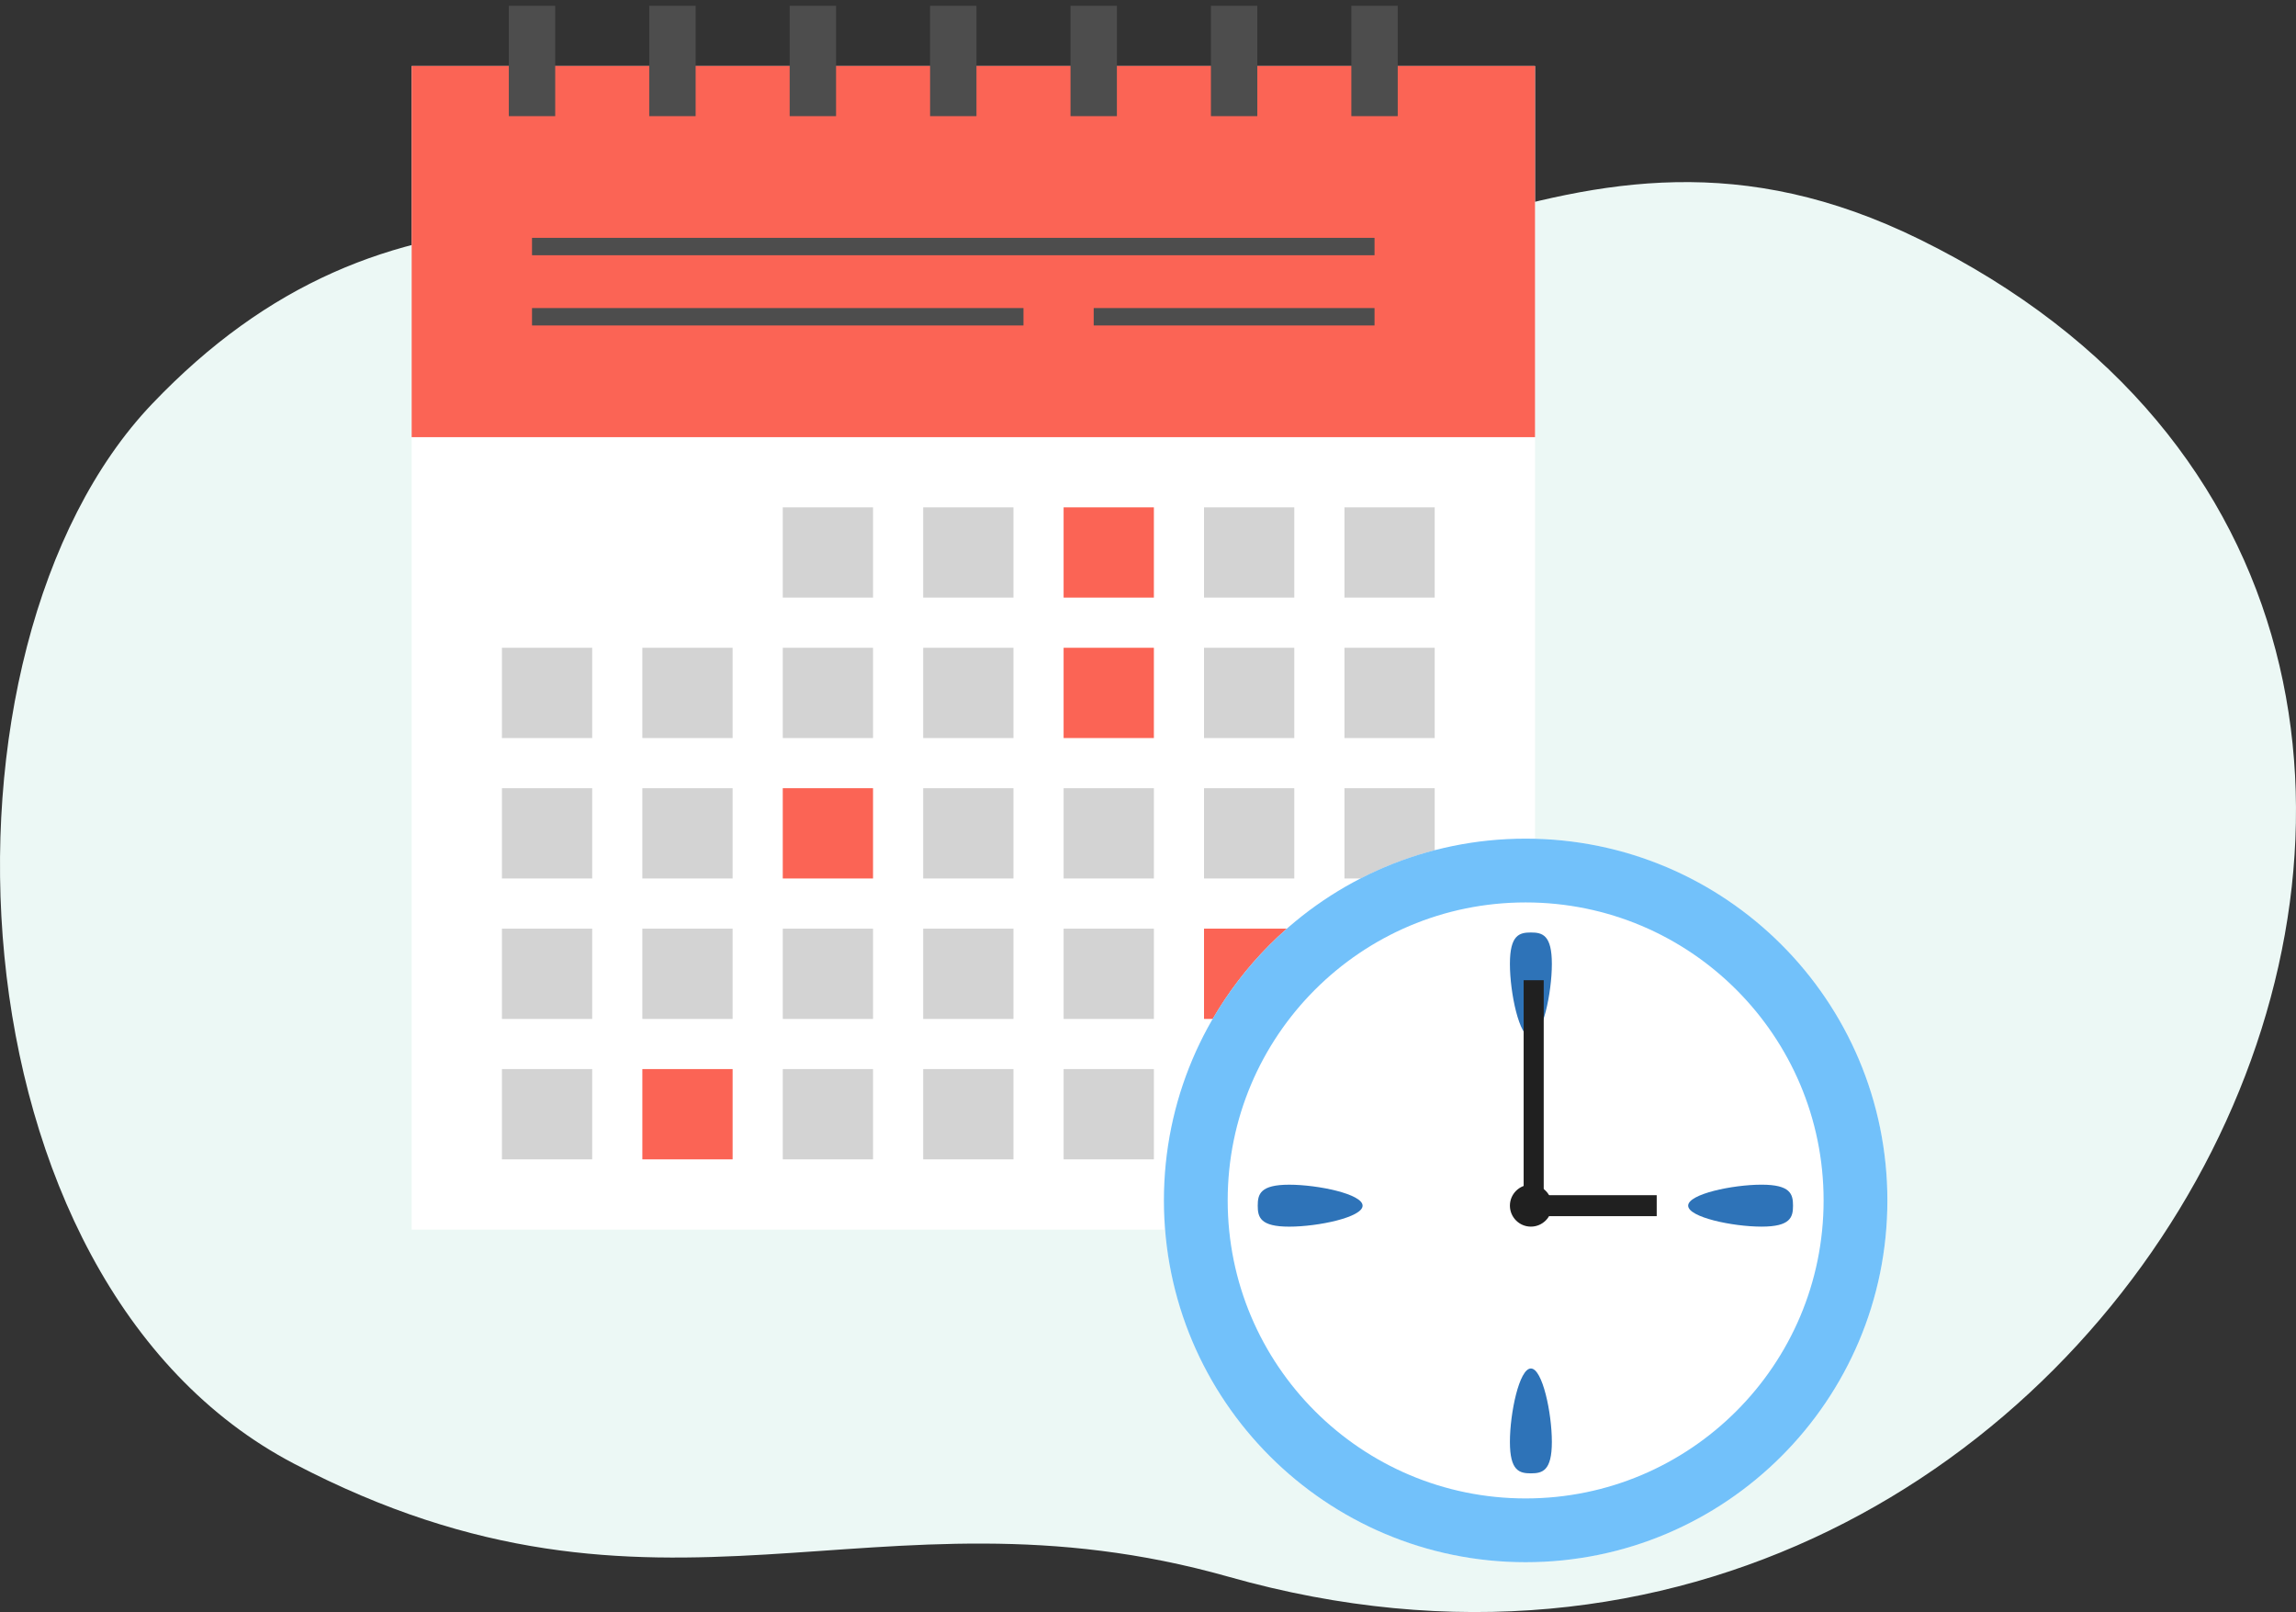 <svg width="396" height="278" viewBox="0 0 396 278" fill="none" xmlns="http://www.w3.org/2000/svg">
<rect x="0" y="0" width="396" height="278" fill="#333333" stroke="none"/>
<g clip-path="url(#clip0_4868_1418)">
<path d="M172.814 49.067C111.597 37.087 66.331 27.611 26.245 69.64C-13.841 111.668 -9.774 220.783 50.703 252.41C114.187 285.608 150.388 254.5 211.929 271.923C367.24 315.894 468.955 109.123 331.127 41.297C269.585 11.012 234.032 61.046 172.814 49.067Z" fill="#ECF8F5"/>
<mask id="mask0_4868_1418" style="mask-type:alpha" maskUnits="userSpaceOnUse" x="-3" y="-42" width="412" height="313">
<path d="M175.2 -18.759C113.95 -34.297 68.661 -46.586 28.554 7.923C-11.553 62.433 -17.693 187.294 42.816 228.313C106.333 271.371 142.808 247.778 207.402 263.685C414.511 314.688 471.495 59.133 333.595 -28.836C272.021 -68.115 236.45 -3.222 175.2 -18.759Z" fill="#ECF8F5"/>
</mask>
<g mask="url(#mask0_4868_1418)">
<rect x="71" y="11.38" width="193.75" height="200.67" fill="white"/>
<rect x="71" y="11.38" width="193.75" height="64.007" fill="#FB6455"/>
<path d="M237.072 42.517L91.759 42.517" stroke="#4D4D4D" stroke-width="3"/>
<path d="M176.525 54.627L91.759 54.627" stroke="#4D4D4D" stroke-width="3"/>
<path d="M237.072 54.627H188.634" stroke="#4D4D4D" stroke-width="3"/>
<path d="M91.759 1L91.759 20.029" stroke="#4D4D4D" stroke-width="8"/>
<path d="M115.978 1L115.978 20.029" stroke="#4D4D4D" stroke-width="8"/>
<path d="M140.197 1L140.197 20.029" stroke="#4D4D4D" stroke-width="8"/>
<path d="M164.415 1L164.415 20.029" stroke="#4D4D4D" stroke-width="8"/>
<path d="M188.634 1L188.634 20.029" stroke="#4D4D4D" stroke-width="8"/>
<path d="M212.853 1L212.853 20.029" stroke="#4D4D4D" stroke-width="8"/>
<path d="M237.072 1L237.072 20.029" stroke="#4D4D4D" stroke-width="8"/>
<rect x="135.007" y="87.491" width="15.569" height="15.569" fill="#D3D3D3"/>
<rect x="159.226" y="87.491" width="15.569" height="15.569" fill="#D3D3D3"/>
<rect x="183.445" y="87.491" width="15.569" height="15.569" fill="#FB6455"/>
<rect x="207.663" y="87.491" width="15.569" height="15.569" fill="#D3D3D3"/>
<rect x="231.882" y="87.491" width="15.569" height="15.569" fill="#D3D3D3"/>
<rect x="86.57" y="111.709" width="15.569" height="15.569" fill="#D3D3D3"/>
<rect x="110.788" y="111.709" width="15.569" height="15.569" fill="#D3D3D3"/>
<rect x="135.007" y="111.709" width="15.569" height="15.569" fill="#D3D3D3"/>
<rect x="159.226" y="111.709" width="15.569" height="15.569" fill="#D3D3D3"/>
<rect x="183.445" y="111.709" width="15.569" height="15.569" fill="#FB6455"/>
<rect x="207.663" y="111.709" width="15.569" height="15.569" fill="#D3D3D3"/>
<rect x="231.882" y="111.709" width="15.569" height="15.569" fill="#D3D3D3"/>
<rect x="86.57" y="135.927" width="15.569" height="15.569" fill="#D3D3D3"/>
<rect x="110.788" y="135.927" width="15.569" height="15.569" fill="#D3D3D3"/>
<rect x="135.007" y="135.927" width="15.569" height="15.569" fill="#FB6455"/>
<rect x="159.226" y="135.927" width="15.569" height="15.569" fill="#D3D3D3"/>
<rect x="183.445" y="135.927" width="15.569" height="15.569" fill="#D3D3D3"/>
<rect x="207.663" y="135.927" width="15.569" height="15.569" fill="#D3D3D3"/>
<rect x="231.882" y="135.927" width="15.569" height="15.569" fill="#D3D3D3"/>
<rect x="86.57" y="160.146" width="15.569" height="15.569" fill="#D3D3D3"/>
<rect x="110.788" y="160.146" width="15.569" height="15.569" fill="#D3D3D3"/>
<rect x="135.007" y="160.146" width="15.569" height="15.569" fill="#D3D3D3"/>
<rect x="159.226" y="160.146" width="15.569" height="15.569" fill="#D3D3D3"/>
<rect x="183.445" y="160.146" width="15.569" height="15.569" fill="#D3D3D3"/>
<rect x="207.663" y="160.146" width="15.569" height="15.569" fill="#FB6455"/>
<rect x="231.882" y="160.146" width="15.569" height="15.569" fill="#D3D3D3"/>
<rect x="86.57" y="184.364" width="15.569" height="15.569" fill="#D3D3D3"/>
<rect x="110.788" y="184.364" width="15.569" height="15.569" fill="#FB6455"/>
<rect x="135.007" y="184.364" width="15.569" height="15.569" fill="#D3D3D3"/>
<rect x="159.226" y="184.364" width="15.569" height="15.569" fill="#D3D3D3"/>
<rect x="183.445" y="184.364" width="15.569" height="15.569" fill="#D3D3D3"/>
<rect x="207.663" y="184.364" width="15.569" height="15.569" fill="#D3D3D3"/>
<circle cx="263.134" cy="207.016" r="62.39" fill="white"/>
<circle cx="263.134" cy="207.016" r="56.89" stroke="#72C1FA" stroke-width="11"/>
<path d="M267.655 166.234C267.655 171.228 266.035 178.893 264.038 178.893C262.04 178.893 260.421 171.228 260.421 166.234C260.421 161.241 262.04 160.809 264.038 160.809C266.035 160.809 267.655 161.241 267.655 166.234Z" fill="#2E73B8"/>
<path d="M260.421 248.656C260.421 243.662 262.04 235.997 264.038 235.997C266.035 235.997 267.655 243.662 267.655 248.656C267.655 253.649 266.035 254.081 264.038 254.081C262.04 254.081 260.421 253.649 260.421 248.656Z" fill="#2E73B8"/>
<path d="M303.823 211.534C298.829 211.534 291.164 209.914 291.164 207.917C291.164 205.919 298.829 204.3 303.823 204.3C308.817 204.3 309.248 205.919 309.248 207.917C309.248 209.914 308.817 211.534 303.823 211.534Z" fill="#2E73B8"/>
<path d="M222.352 204.304C227.346 204.304 235.011 205.924 235.011 207.921C235.011 209.919 227.346 211.538 222.352 211.538C217.358 211.538 216.927 209.919 216.927 207.921C216.927 205.924 217.358 204.304 222.352 204.304Z" fill="#2E73B8"/>
<circle cx="264.038" cy="207.917" r="3.617" fill="#202020"/>
<rect x="262.79" y="169.041" width="3.46" height="38.058" fill="#202020"/>
<rect x="285.739" y="206.112" width="3.617" height="21.701" transform="rotate(90 285.739 206.112)" fill="#202020"/>
</g>
</g>
<defs>
<clipPath id="clip0_4868_1418">
<rect width="396" height="278" fill="white"/>
</clipPath>
</defs>
</svg>
